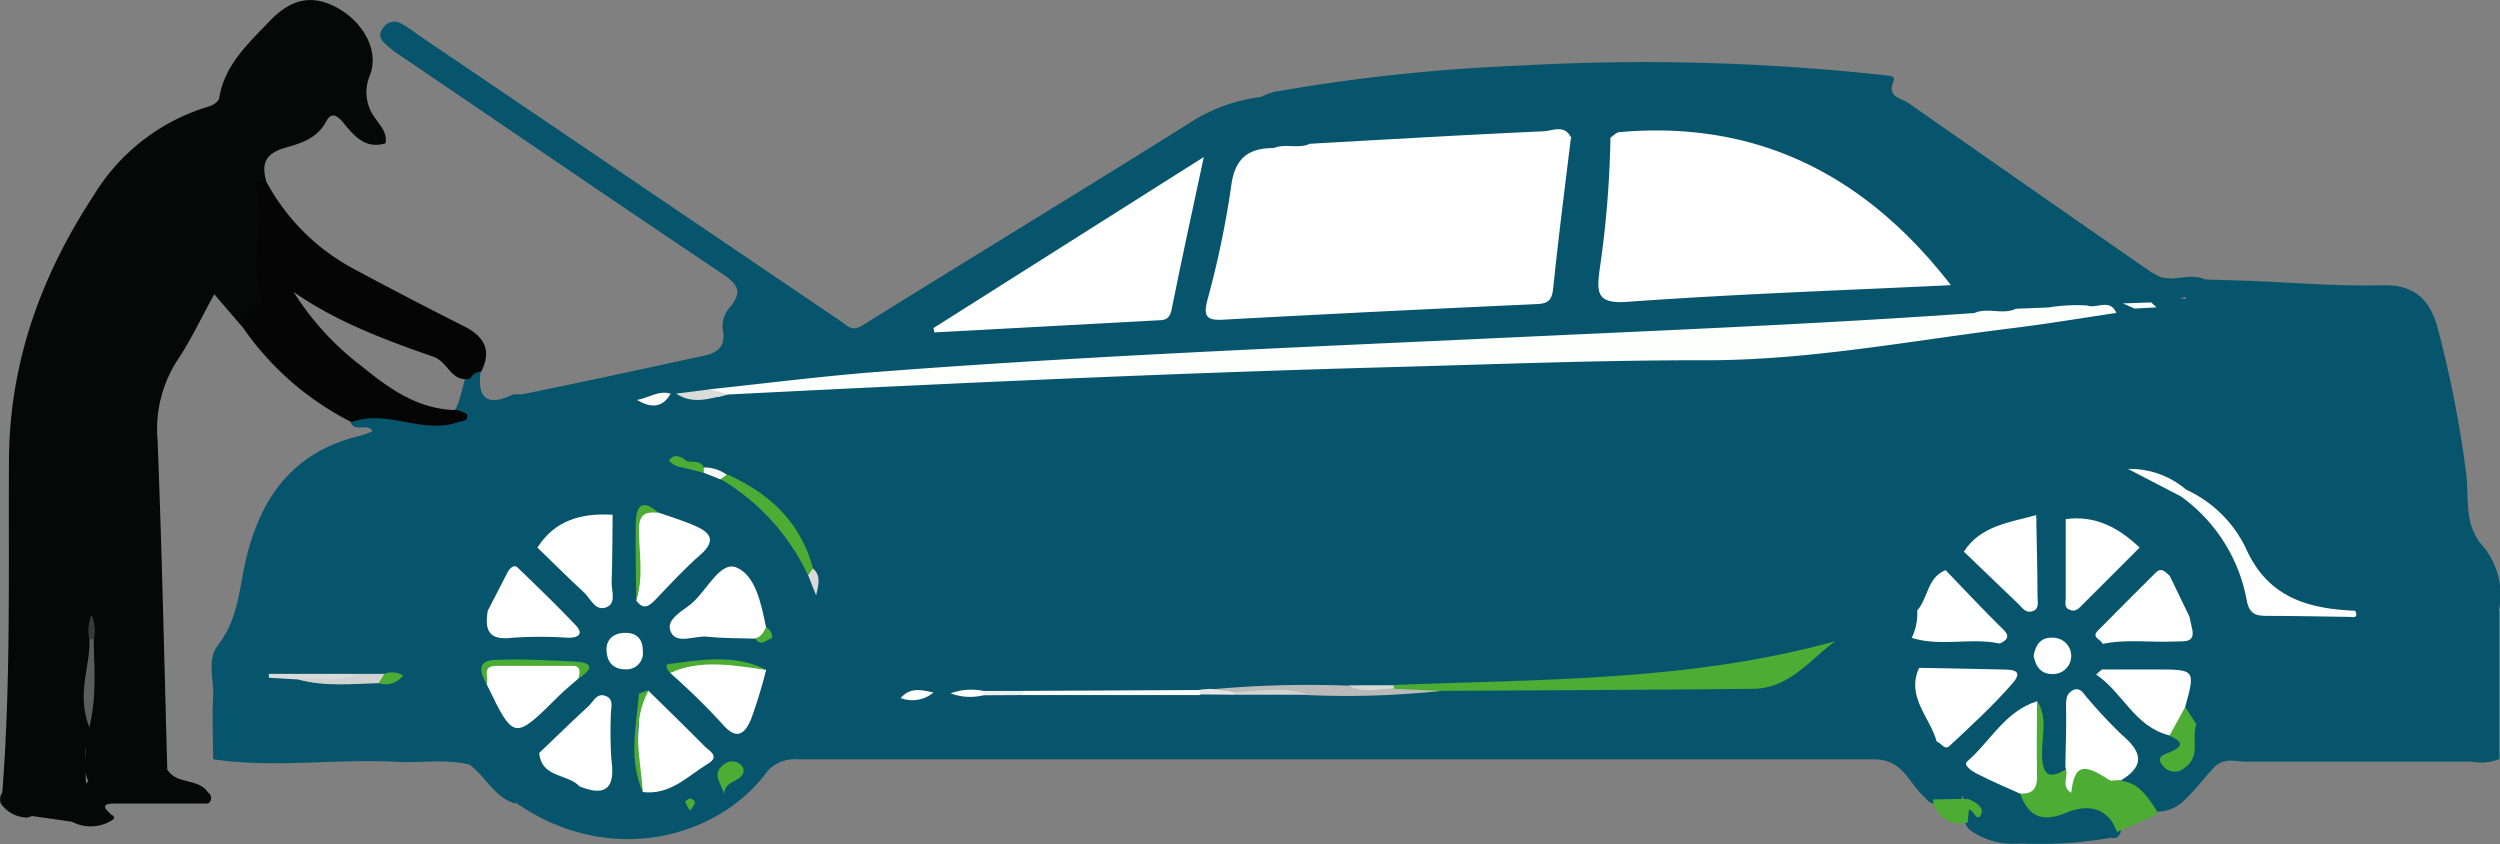 <svg id="Capa_1" data-name="Capa 1" xmlns="http://www.w3.org/2000/svg" viewBox="0 0 228.65 77.21"><rect x="0" y="0" width="228.65" height="77.21" fill="#808080" stroke="none"/><defs><style>.cls-1{fill:#07556c;}.cls-2{fill:#fdfffd;}.cls-3{fill:#4cac33;}.cls-4{fill:#fff;}.cls-5{fill:#b9bab9;}.cls-6{fill:#d0d2d2;}.cls-7{fill:#dadada;}.cls-8{fill:#d2d3d3;}.cls-9{fill:#dadcdb;}.cls-10{fill:#d6d7d7;}.cls-11{fill:#eef0ef;}.cls-12{fill:#e5e7e6;}.cls-13{fill:#f5f6f6;}.cls-14{fill:#d9d9d9;}.cls-15{fill:#060808;}.cls-16{fill:#050505;}.cls-17{fill:#5b5c5b;}.cls-18{fill:#383a39;}</style></defs><title>cars</title><path class="cls-1" d="M70.25,70.45a3.45,3.45,0,0,1,2.77-1q49.2,0,98.38,0c2.72,0,3.18,2.26,4.67,3.5a1.45,1.45,0,0,0,1,.62,3.9,3.9,0,0,0,2.29-.23c.66-2.22.08-3.77-2-5.27-.36-.26-1.2-.4-.19-1-.12-2.15-1.5-4-1.66-6.11a.9.9,0,0,0-.94-.15c0-.41.42-.16.6-.29.86-.64.28-1.19-.15-1.69-1.09-1.27-.64-2.14.66-2.83,1.17-1,1.34-2.66,2.63-3.54A12.84,12.84,0,0,0,180,50.78c1.6-2.12,4.24-2.29,6.39-3.38.62-.51,1.43-1,.66-2,.78.66.77,1.91,1.79,2.36a17,17,0,0,1,6.71,2.51c1,.66,3.33.1,2.52,2.57.41,1.41.66,2.91,2.11,3.73.4.11.87-.22,1,.69a16.92,16.92,0,0,1-.45,6.65,3.24,3.24,0,0,0,0,2.52,4.92,4.92,0,0,0,.51.69,3.86,3.86,0,0,0,3.71,1.9c6.66,0,13.31,0,20,0,2.73,0,3.08-.44,3.1-3.23,0-2.51,0-5,0-7.52,0-.84-.2-1.75.5-2.46a6.93,6.93,0,0,0-1.58-6c-1.72-2-1.08-4.61-1.47-6.93a103.19,103.19,0,0,0-2.62-13.14c-.8-2.59-2.25-3.72-5.08-3.65-4,.1-8.1-.25-12.16-.41-.91.95-2.06.34-3.1.46s-2.06-.4-2.75.7c.13-.33-.26.46,0,.27.05,0,.18.24.13.23a8.77,8.77,0,0,0-2.93.19,12.48,12.48,0,0,0-1.92.26,7.66,7.66,0,0,1-2.13.24c-9.54,1.3-19.06,2.7-28.62,3.81a18.75,18.75,0,0,1-2.59.24c-10.33-.29-20.64.53-31,.63-11.53.11-23.06.66-34.58,1.08-6.66.24-13.33.64-20,1.1-3,.2-6,.29-9.06.51a11.16,11.16,0,0,1-4.94.33,2.76,2.76,0,0,0-.76,0c-1.08.41-2.15,1-3.33.29a4.36,4.36,0,0,0-4.38-.56c-1.66.67-3.67.42-5.2,1.28s-.28-.83-.81-.65a2,2,0,0,0-.77,0c-2.3,1.09-3.27.39-2.94-2.13-.55-.41-.94-.16-1.29.3-.38,1-.49,2.08-.95,3.06-1,1.43-2.46,1.13-3.87.82-2-.42-4-1-5.78.5.39.94,1.5,0,2,.79a5.87,5.87,0,0,1-1,.39c-7,1.62-9.81,6.69-10.94,13.14-.38,2.13-.76,4.18-2.16,6-1.1,1.41-.38,3.18-.48,4.78-.1,1.89,0,3.8,0,5.7,5.58.84,11.18-.07,16.76.24,2.24.13,4.49-.3,6.7.26,1.48,1.09,2.27,3,4.17,3.55.79-.8,1.32-.15,2,.28a13.42,13.42,0,0,0,11.62,1.9c.79-.22,1.77-.5,1.4-1.41-.28-.69-.53-2.06-1.93-1.64-1.81.54-3.61-.38-5.42,0a1.34,1.34,0,0,1-1.7-.83c-.81-1.46-2.83-1.55-3.54-3.13a2.06,2.06,0,0,0-1.13-1c-.85-.21-1.81.86-2.6-.25-1-1.42-2-3.09-2-4.65,0-2.21-1.17-4.78,1-6.7a8,8,0,0,0,2-3.65c-.29-2.18,1.81-1.49,2.7-2.24,1.78-1.8,4.2-2.22,6.47-3,.37.31-.18-1.25.58-.27.41.54,1,.27,1.35-.08,1.61-1.43,3.36-.92,4.77,0a4.11,4.11,0,0,0,4,.7c-.23.83-1.27,1.12-.57,1.84s1.11,2,2,2.31c2.26.88,1.72,2.94,2.18,4.56a2.86,2.86,0,0,1,0,1.78c-.09.22-.16.44-.24.67a2.54,2.54,0,0,0,0,1.76c.77,2.14.17,3.94-1.21,5.7S68.16,70.06,70.25,70.45Z"/><path class="cls-1" d="M61.34,36l.49,0c1.21.56,2.39-.25,3.6,0,7.82-.87,15.69-1.26,23.54-1.82,8.12-.57,16.27-.79,24.39-1.39,4.07-.3,8.15-.4,12.21-.52C135,32,144.46,31.41,153.89,31c8.65-.4,17.34-.49,26-1.64a9.22,9.22,0,0,1,4.54-.44,13.83,13.83,0,0,0,2.94-.22c1.21-.46,2.51-.18,3.74-.44,1-.09,2,0,3-.06a16.87,16.87,0,0,1,2.55-.29c1.06-.39,2.24-.26,3.25-.82,1.28-.79,2.63-.34,4-.31.7,0,2.11.74,1.76-1.1l-4-.12c-1.52-.73-3.3.55-4.76-.61l0,0a16.4,16.4,0,0,1-3.05-.37c-.23,1.64-1.74,1-2.51,1.12a64.79,64.79,0,0,1-9.76,1.1c-1.6,0-2.43-1.1-3.74-1.33-5.45-.29-10.89.33-16.31.64-4.14.24-8.31-.07-12.43.57-1.74.27-1.94-.82-1.86-2.26.21-3.7,1.14-7.36.65-11.1-.28-.86-.83-1.84-1.74-1.33s-.32,1.77-.55,2.3c-.31-2.37-.41-2.44-2.41-1.36-1.09,3.15-1,6.47-1.39,9.72-.48,4.15-.66,4.55-4.84,4.69-4.66.17-9.32.34-14,.6-2.85.16-5.7.09-8.54.45s-3.27-.19-2.69-2.91,1.11-5.25,1.59-7.89c.32-1.8,1.09-3.07,3-3.4a7.81,7.81,0,0,1,3.29-.39,7.78,7.78,0,0,0,2.4-.28c.79-.42,1.66-1,1.18-1.94-.38-.76-1.4-.63-2.13-.38-1.55.53-3.16,0-4.55.18.46-.47,1.53.27,2.29-.68-1.14-.76-1.84-2-3.43-1.84a15.4,15.4,0,0,0-6.71,2.47c-9.9,6.2-19.88,12.26-29.8,18.44-1,.6-1.36,0-2-.41L38.16,3.13a11.15,11.15,0,0,0-1.52-1,1.2,1.2,0,0,0-1.6.42c-.53.67-.16,1.15.29,1.56A12,12,0,0,0,36.8,5.21C46.54,11.82,56.25,18.46,66,25c1.4.93,2,1.63.76,3.1a2.65,2.65,0,0,0-.67,1.9c.46,2.3-1.17,2.42-2.63,2.73C58.24,33.87,53,35,47.72,36.07L47,37.76c2-1.24,4.09-.7,6-1.64a5.34,5.34,0,0,1,5.31.46A4.33,4.33,0,0,0,61.34,36Z"/><path class="cls-1" d="M143.68,12.56c1.06.4,1.06.4,1.79,2.7-.17-1,1.23-1.25.75-2.62-.35-1,.69.09,1.07-.07,3.28.19,6.56.43,9.83.62,6.74.41,11.57,4.24,16.24,8.48,1.66,1.51,3,3.39,5.07,4.41.5,1.05.94,1.37,2.43,1.4,3.58.06,7-.79,10.47-1.1.92-.08,1.9-1.14,2.73.61.15-1-.69-1.3-.17-2,1,1.23,2,.92,3,0q-11.19-7.77-22.35-15.57c-.63-.45-2-.51-1.35-2,.21-.53-.52-.5-.92-.55A202,202,0,0,0,139,6,167.6,167.6,0,0,0,116.5,8.41a7.61,7.61,0,0,0-1.17.45c1.22.2,1.5,1.73,2.94,1.87-1,.5-2.24,0-2.94,1.13,2.29-.29,4.44.51,6.8-.17,1.58-.45,0,.83.1,1.31a2,2,0,0,0,1.84.76C130.6,13.16,137.15,13,143.68,12.56Z"/><path class="cls-1" d="M177,67.26l-1.29-.72c1.58,2,3.55,3.75,3.86,6.49a1.46,1.46,0,0,0,.43.46c1.32.52-.36.42-.16.71a1.63,1.63,0,0,0-.12,1,1.67,1.67,0,0,0,.36.65,6.78,6.78,0,0,0,4.71,1.29,37.5,37.5,0,0,0,8.33-.53c.5.16.7-.15.85-.54-.74-2.29-2.05-3.1-4.78-2.42-1.77.44-3,.19-4.06-1.3a4.13,4.13,0,0,0-.42-.31c-1.15-.84-3.77-1.3-3.38-2.27a6.61,6.61,0,0,1,4.66-4.2c.39,1.28,0,2.59.25,3.87.26,1.6,1,2.4,2.64,1.41,1.1-1.34.55-3,.71-4.45.06-.51,0-1.13.52-1.35s.94.29,1.31.63c.56.52,1.05,1.14,1.65,1.61a2.87,2.87,0,0,1,.94,4,11.09,11.09,0,0,0,3.27,2.94,3.41,3.41,0,0,0,2.45-1c1-.92,1.8-2,2.73-3s2-.56,3-.57c6.86,0,13.72,0,20.58,0a4.73,4.73,0,0,0,2.55-.23l0-13.56c-1.21-.48-1,.39-1,1.06,0,3.12-.06,6.24,0,9.36.05,1.55-.46,2.13-2.07,2.11-7-.06-14-.17-21,.07-2,.07-2-2-3.48-2.18-1.33.78.09,3.12-2.35,3.54,1.08-1.12,2.26-2.26,0-2.87-2.14-1.11-3.37-3.16-5.25-4.73,5.1-1.37,6.5-.76,6.23,2.56.22.74.29,1.61,1.41,1.5.41-3,1.68-6,.9-9.17-.07-.27.45-1,0-1.29-.65-.42-.94.59-1.55.61a2.06,2.06,0,0,0-.34,1c-.25,1-1.1.88-1.83.89-1.59,0-3.19.07-4.77,0-.28-.09-.49-.35-.29-.55,1.71-1.77,3.18-3.81,5.44-5,.39-.45,1.9-.69.56-1.5-.94-.58-1.78-2-3.28-1.1-1.54.19-2.25,1.51-3.29,2.4-.77.65-1.31,2.2-2.29,1.81s-.43-2-.56-3.07c-.15-1.26.33-2.63-.66-3.74-.79-1.21-1.57-2.42-2.61-4-.38,1.64,1.57,2.68-.07,3.67-1.28,2.4-.07,5.09-.87,7.74-2.31-1.05-3.17-3.92-5.77-4.4L178,52.15c-.15,1.89,1.72,2.39,2.5,3.63.52.84,2.08,1.07,1.54,2.55-2.06-.34-4.18.76-6.19-.32-.2-.72.25-1.57-.45-2.18-2,.77-2.36,1.66-1.15,3.15.5.61,1.69,1-.16,1.36-.33,0-.34,1.06-.13,1.09a4.39,4.39,0,0,0,1.54-.35c2.11,1.27,4.55.1,7,.89A16.51,16.51,0,0,1,177,67.26Z"/><path class="cls-1" d="M70.25,70.45a2.27,2.27,0,0,1-1.14-3.67c2.15-2.23,2.57-4.41,1.31-7.12-.15-.31.14-.82.22-1.24-.59-.37-1.3-.24-1.93-.47a46.65,46.65,0,0,0-5.15-.18c-1.19-.07-1.33-.58-.58-1.45.22-.27-.09,0,.18-.18,1.38-1.08,2.22-3.52,4.08-3.11,1.63.36,1.76,2.74,2.45,4.28a3,3,0,0,0,1,1.11c1.89-.51-.73-2.05.62-2.68-1.53-.9.5-3.71-2.3-4.08-1.22-.16-1.36-1.9-2.44-2.69-.65-.48,1.23.05,1.22-1-.64-.46-1-1.84-2.4-.8-.7.53-1.15-.09-1.71-.59-2.19-2-4.39-1.89-6.48.08-.48-.34,0-.76-.11-1.14-.19-.78-.68-1.39-1.45-1-1.05.48-.29,1.06.12,1.6a2.9,2.9,0,0,1,.28,1c-1.31,2.22-.05,4.77-.94,7.28a13.54,13.54,0,0,1-3.31-2.81c-.72-.76-1.39-1.57-2.59-1.47-1.35-.59-2.25.36-3.13,1.05-.55.44-.14.88.47,1,2.1,1.27,3.24,3.5,5.33,5-3.53,1.34-5.78.9-7.21-1.26-1-.56-1.39.4-1.4.85-.1,3.57-.69,7.27,1.68,10.43.65.87,1.5,2,2.78,1.13,1-.7,1.1.49,1.68.59,2.09-.11,2.8-2.09,4.22-3.12.45-.33.8-1.08,1.5-.68.49.29.31.94.33,1.44a15.85,15.85,0,0,0,0,2.07c.32,2-.35,3.12-2.39,3.35-1.47.41-1.43.94,0,1.06,2.67.23,5.35.6,8.12,0,.16.54-2.17,2.52,1.35,1.32-5.06,1.44-9.45,2.37-13.22-1.59-.19-.2-2-1.42-2.1.68C55.76,79.38,65.8,76.66,70.25,70.45Z"/><path class="cls-2" d="M187.37,28.12l-3,.12c-1.22.58-2.57-.15-3.8.39-14.17,1-28.37,1.58-42.56,2.24-19.2.9-38.42,1.66-57.59,3.13-5.17.39-10.33,1.06-15.49,1.6.27,1.17,1.06.53,1.67.48,19.91-1,39.83-1.93,59.76-2.48,9.88-.26,19.76-.67,29.65-.65,9.48,0,18.73-1.79,28.07-2.94,3.16-.39,6.32-.92,9.48-1.39-.6-1.37-1.8-.35-2.66-.68A15.64,15.64,0,0,0,187.37,28.12Z"/><path class="cls-3" d="M131.72,63.19c9.52-.06,19-.09,28.56-.19,3.31,0,5.21-2.6,7.55-4.35-13.26,3.67-26.85,3.46-40.38,4-.17.33-.07.55.28.66A16.66,16.66,0,0,0,131.72,63.19Z"/><path class="cls-4" d="M53,71.92c2.48,1,3.27.09,2.92-2.43a38.46,38.46,0,0,1-.05-4.16c0-.57.29-1.32-.39-1.64-.86-.41-1.19.46-1.66.9-1.52,1.4-3,2.84-4.5,4.27C49.51,71.16,51.93,70.75,53,71.92Z"/><path class="cls-4" d="M49.15,50.08c1.42,1.37,2.81,2.77,4.26,4.1.6.55,1,1.72,2,1.38s.51-1.5.53-2.31c.07-2,.07-4.11.09-6.17C53.19,46.91,50.76,47.56,49.15,50.08Z"/><path class="cls-4" d="M179.61,50.45l5,4.8c.36.35.66.86,1.29.65s.46-.84.45-1.31c0-2.5-.08-5-.12-7.48C183.82,47.79,181.18,48.05,179.61,50.45Z"/><path class="cls-4" d="M177.13,67.82c.41.11.71.85,1.19.39,2-1.87,4-3.7,5.76-5.73,1.1-1.26-.17-1.23-1-1.25l-7.56-.15C174.31,63.74,176.52,65.59,177.13,67.82Z"/><path class="cls-4" d="M188.93,47.48c0,2.4,0,4.81,0,7.21,0,.39-.17.89.37,1.09s.8-.11,1.11-.42l5.28-5.28C193.81,48.3,191.67,47.1,188.93,47.48Z"/><path class="cls-4" d="M44.61,55.86c-.29,1.75.07,2.74,2.22,2.47a38.27,38.27,0,0,1,5.14,0c.93,0,1.45-.35.66-1.17-1.71-1.8-3.5-3.53-5.29-5.25-.3-.29-.62,0-.85.3Z"/><path class="cls-4" d="M200.46,57.38l-.22-1c-.59-1.23-1.19-2.47-1.79-3.7-.38-.33-.73-.85-1.28-.31-1.78,1.77-3.55,3.53-5.31,5.32-.63.65.35.78.44,1.2,2.21-.46,4.45-.11,6.67-.22C199.8,58.63,200.85,58.84,200.46,57.38Z"/><path class="cls-4" d="M182.89,58.86c1.16-.52.65-1,0-1.61-1.68-1.67-3.3-3.39-4.94-5.1-1.68.65-1.6,2.55-2.6,3.68a5.16,5.16,0,0,1-.5,2.51C177.51,59.17,180.25,58.29,182.89,58.86Z"/><path class="cls-4" d="M215.41,55.86c-4.32-.18-8-1.21-10-5.71A11.23,11.23,0,0,0,200,44.81c-.59-.27-.67,0-.62.53a15,15,0,0,1,6.09,9.48c.25,1.49,1,1.51,2.06,1.51,2.49,0,5,.06,7.46.09C215.46,56.51,215.64,56.35,215.41,55.86Z"/><path class="cls-5" d="M131.72,63.19,127.53,63c-1.4-.35-2.85.15-4.23-.29a97,97,0,0,0-12.64.35c.65.59,1.45.22,2.18.33,2.25.1,4.51-.2,6.75.18A79.25,79.25,0,0,0,131.72,63.19Z"/><path class="cls-3" d="M74.36,52c-1.13-4.25-4-6.91-7.9-8.63a.85.85,0,0,0-.57.44,20.06,20.06,0,0,1,8,8.79C74.39,52.69,74.59,52.53,74.36,52Z"/><path class="cls-2" d="M109.72,63.11l-16.14.08c-.18.09-.24.17-.18.25s.12.13.18.13l16.13,0c.18-.1.24-.19.18-.29S109.78,63.11,109.72,63.11Z"/><path class="cls-6" d="M27.23,62.14c2.44.68,4.93.41,7.41.34.42-.13.69-.36.51-.85H32.59C30.84,62.22,29,61.31,27.23,62.14Z"/><path class="cls-3" d="M176.79,73.12a2,2,0,0,0,.07.43,2.54,2.54,0,0,0,3.1,1.68l.12-1.17c.27-.39.34-.75-.16-1a.82.82,0,0,1-.38,0Z"/><path class="cls-4" d="M199.35,45.34l.62-.53a7.86,7.86,0,0,0-5.34-1.92Z"/><path class="cls-7" d="M27.23,62.14c1.76-.37,3.64.41,5.36-.51h-8l0,.36Z"/><path class="cls-8" d="M119.59,63.54c-2.24-.82-4.53-.27-6.8-.25l0,.25Z"/><path class="cls-9" d="M66.62,36.08,65,35.6,61.83,36C63.42,37.06,65,36.41,66.62,36.08Z"/><path class="cls-4" d="M85.37,63.34c-1.25-.29-2.13-.45-3,.5A3,3,0,0,0,85.37,63.34Z"/><path class="cls-4" d="M61.34,36c-1.12-.32-2.05.41-3.08.58C59.46,37.28,60.55,37.4,61.34,36Z"/><path class="cls-10" d="M123.3,62.68c1.36.76,2.81.3,4.22.29a1,1,0,0,1-.07-.3Z"/><path class="cls-3" d="M35.15,61.63l-.51.85a2,2,0,0,0,2.23-.7A1.94,1.94,0,0,0,35.15,61.63Z"/><path class="cls-11" d="M93.58,63.57v-.38H89.94c-.18.08-.24.17-.18.26s.11.14.18.14Z"/><path class="cls-12" d="M112.84,63.54l0-.25L110.66,63l-.94.08a2,2,0,0,0,0,.43Z"/><path class="cls-4" d="M89.94,63.59v-.4a5.53,5.53,0,0,0-3,.22A5.07,5.07,0,0,0,89.94,63.59Z"/><path class="cls-2" d="M194.15,27.75l1.08.47,2-.11-.48-.45Z"/><path class="cls-13" d="M65.89,43.85l.57-.44a3.53,3.53,0,0,0-2.06-.66c-.16.11-.21.22-.16.33s.11.17.16.17Z"/><path class="cls-14" d="M74.36,52l-.45.6.73,1.85C74.9,53.37,75.08,52.63,74.36,52Z"/><path class="cls-3" d="M62.85,42.2c-.52-.43-1.13-.77-1.64-.13-.09.12.62.66,1.16.67C62.52,42.55,62.85,42.52,62.85,42.2Z"/><path class="cls-3" d="M62.85,42.2l-.48.54,2,.51c0-.17,0-.33,0-.5C64.06,42.08,63.4,42.29,62.85,42.2Z"/><path class="cls-15" d="M2.91,74.63l3.56.51C9,75.38,9,75.38,8,72.31c-.35-1.3,0-2.67-.24-4,.33,1.08-.31,2.31.45,3.33a17.73,17.73,0,0,0,7.09-1.29c-.28-10-.49-20.09-.89-30.12a11.57,11.57,0,0,1,1.84-7.32c1.23-1.84,2.17-3.87,3.35-6l2.53,2.95a3.89,3.89,0,0,0,2.09-4.5c-.49-2.86.06-5.78.16-8.67-.45-1.58-.27-2.59,1.66-3.16,1.36-.4,2.94-.81,3.78-2.4.59-1.13,1.25-.31,1.76.31.95,1.17,2,2.2,3.69,1.66.14-1-.47-1.56-.87-2.18a3.93,3.93,0,0,1-.58-4c.92-2.32-.66-5.07-3.25-6.35C28.24-.59,26.37.11,24.6,2c-2,2.07-4.08,4-4.56,7-.05.3-.58.64-.95.74A18.48,18.48,0,0,0,8.62,17.79C3.8,25.12.87,33.08.82,42.06.76,52.2,1,62.35.21,72.48a1.13,1.13,0,0,0-.14,1,3,3,0,0,0,2.15,1.28A1.06,1.06,0,0,0,2.91,74.63Z"/><path class="cls-16" d="M24.4,16.69c-.53-.08-1.26-.56-.93.67.84,3.19-.73,6.46.39,9.68.45,1.33-2,1.33-1.71,2.82a26.69,26.69,0,0,0,10,8.75c3.25-1.23,6.49,1.16,9.75,0,.38-.13.93-.06.83-.64,0-.19-.54-.31-.82-.46-3.57,0-6.24-1.9-8.81-4a25.63,25.63,0,0,1-6.24-6.8c3.93,2.73,8.35,4.38,12.79,5.92,1.33.46,1.64,2.4,3.36,2a1.06,1.06,0,0,1,1-.63c1-2,.27-3.23-1.59-4.17q-5.06-2.55-10.05-5.23A19.48,19.48,0,0,1,24.4,16.69Z"/><path class="cls-15" d="M10.23,74.56c-.55-.53-1.19-1.07.29-1.07,2.83,0,5.67,0,8.51,0a.59.59,0,0,0,0-1c-.87-1.36-2.89-.69-3.73-2.12a17.67,17.67,0,0,0-7.13,1c-.42.26-.52.85-1,1,.37.83.75,1.65,1.15,2.53l-1.82.21a3.68,3.68,0,0,0,3.7-.06c.19-.1.27-.2.22-.33S10.29,74.56,10.23,74.56Z"/><path class="cls-17" d="M8.17,58.46c.14,2.47-1.23,4.92,0,8.07.73-3.09.42-5.58.4-8.06C8.45,58.19,8.31,58.18,8.17,58.46Z"/><path class="cls-18" d="M8.17,58.46h.2l.21,0a3.59,3.59,0,0,0-.2-2.21A3.56,3.56,0,0,0,8.17,58.46Z"/><path class="cls-4" d="M143.68,12.56c-.61-1.21-1.7-.58-2.53-.55-6.31.28-12.62.65-18.92,1l-2.42.14c-1.06.49-2.24-.05-3.31.39-2.42,0-3.6,1-3.91,3.59a85.58,85.58,0,0,1-2.17,10.34c-.34,1.39-.13,1.85,1.38,1.77q14.42-.78,28.82-1.43c1.17-.06,1.34-.55,1.45-1.58C142.54,21.66,143.13,17.11,143.68,12.56Z"/><path class="cls-4" d="M178.43,26.08c-7.67-9.91-17.52-15.11-30.28-14-.3,0-.58.33-.86.51a93.46,93.46,0,0,1-1,12.16c-.25,2-.25,3.05,2.5,2.86C158.66,26.89,168.55,26.56,178.43,26.08Z"/><path class="cls-4" d="M85.46,30.4q10.28-.55,20.55-1.11c.71,0,1-.26,1.15-1,.9-4.51,1.89-9,2.94-13.93L85.38,30Z"/><path class="cls-3" d="M197.24,74.52a1.9,1.9,0,0,0,0-.41c-.83-1.2-1.57-2.5-3.23-2.69a1.14,1.14,0,0,0-1-.29c-1,.17-1.95.84-3,.5-.55-.26-.6-1-1.1-1.24-1.51.89-2.09.5-2.14-1.28s.55-3.39-.44-5c-.89,1-.76,2.25-.73,3.43a11.23,11.23,0,0,1-.87,5c.81,2.14,2,2.73,4.32,1.77,1.74-.73,3.74-.59,4.56,1.78Z"/><path class="cls-4" d="M188.9,70.21c.35.72-.46,1.76.54,2.29.87-1.77,2.28-1.4,3.67-1.1l.94-.07c2.26-1.39,1.72-2.67,0-4.14a44.66,44.66,0,0,1-3.11-3.32c-.39-.41-.71-1.16-1.46-.68-.53.33-.51.89-.52,1.46C189,66.5,188.92,68.36,188.9,70.21Z"/><path class="cls-4" d="M199.86,64.66c.93-3.42.93-3.43-2.69-3.43l-4.9,0c-.06,0-.13.1-.56.46,2.47,1.67,3.51,4.78,6.71,5.57C199.53,66.76,199.53,65.62,199.86,64.66Z"/><path class="cls-4" d="M184.72,72.57c1.25.1,1.63-.51,1.59-1.71-.06-2.24,0-4.48,0-6.72-2.93.9-4.27,3.67-6.4,5.51-.37.32.42.87.83,1.08C182.05,71.39,183.4,72,184.72,72.57Z"/><path class="cls-3" d="M199.86,64.66l-1.44,2.63c1,.45,1.51.88.08,1.48-.49.21-1.4.44-.71,1.24a1.37,1.37,0,0,0,2,.23c1.56-1.09.6-2.72,1.09-4Z"/><path class="cls-4" d="M186,60c.18.87.58,1.67,1.78,1.65a1.66,1.66,0,0,0,.25-3.3C186.89,58.18,186.2,58.71,186,60Z"/><path class="cls-3" d="M179.92,73.05c.05.33.11.67.16,1,.45,0,.72,1.21,1.09.48S180.63,73.32,179.92,73.05Z"/><path class="cls-4" d="M70.06,57.37c-.43-2.1-.94-4.74-2.71-5.47-1.45-.6-2.65,2-4,3.21-.83.76-2.53,1.49-2,2.68s2.18.32,3.32.44c1.46.16,2.94.13,4.41.18C69.88,58.51,70.31,58.25,70.06,57.37Z"/><path class="cls-4" d="M58.79,72.44c2.52.31,4.14-1.49,6-2.62,1.08-.66.06-1.15-.34-1.56-1.7-1.72-3.44-3.41-5.16-5.1-.34.1-.75.29-.76.62C58.47,66.67,58,69.58,58.79,72.44Z"/><path class="cls-4" d="M58.19,54.92c.68.94,1.21.5,1.81-.13,1.3-1.36,2.58-2.76,4-4,1.65-1.41.89-2.15-.58-2.76-1-.44-2.13-.77-3.2-1.15-1.41-.55-1.81.07-1.83,1.42C58.35,50.52,58.65,52.74,58.19,54.92Z"/><path class="cls-4" d="M44.51,62.58c2.5,5.17,2.49,5.16,6.67,1,.54-.54,1.15-1,1.72-1.52.51-.94,0-1.23-.83-1.28-2.21-.15-4.41,0-6.61,0C44.14,60.78,44.26,61.68,44.51,62.58Z"/><path class="cls-4" d="M61.28,61.54a61.79,61.79,0,0,1,4.77,4.66c1.34,1.6,2.1.88,2.64-.42a43.69,43.69,0,0,0,1.38-4.52C67.12,60.64,64.17,60.05,61.28,61.54Z"/><path class="cls-4" d="M55.47,59.32c0,1.45.82,1.92,1.82,1.9a1.49,1.49,0,0,0,1.5-1.7c0-1-.49-1.62-1.54-1.64S55.51,58.41,55.47,59.32Z"/><path class="cls-3" d="M44.51,62.58c.22-.6-.5-1.69.89-1.68,2.32,0,4.65,0,7,0,.76,0,.63.64.52,1.16,1.14-.77,1.57-1.45-.31-1.55-2.46-.12-4.94-.27-7.4-.15C43.57,60.44,43.93,61.58,44.51,62.58Z"/><path class="cls-3" d="M61.28,61.54c2.89-1.28,5.84-.67,8.79-.28-2.91-1.47-5.94-.9-8.95-.53C60.81,60.77,61,61.3,61.28,61.54Z"/><path class="cls-3" d="M58.19,54.92c.68-2.1.28-4.26.24-6.39,0-1.5.57-1.76,1.79-1.63-1.21-1.07-2-1-2.07.8C58.1,50.11,58.17,52.52,58.19,54.92Z"/><path class="cls-3" d="M58.79,72.44c-.2-3.11-1.12-6.27.53-9.28-.31.11-.88.2-.89.34C58.18,66.49,57.48,69.51,58.79,72.44Z"/><path class="cls-3" d="M66.25,72.68c-.12-1.42,2-1.12,1.73-2.43a1.15,1.15,0,0,0-1.75-.35C65,70.79,66,71.69,66.25,72.68Z"/><path class="cls-3" d="M70.06,57.37c-.23.44-.43.9-1,1,.52.84,1,.14,1.56,0A1,1,0,0,0,70.06,57.37Z"/><path class="cls-3" d="M63.08,73c-.12.1-.44.28-.41.36a3.84,3.84,0,0,0,.45.78,3.37,3.37,0,0,0,.4-.61C63.63,73.29,63.45,73.13,63.08,73Z"/><path class="cls-3" d="M193.11,71.48c-2.59-1.77-3.36-1.56-3.67,1A5.25,5.25,0,0,0,193.11,71.48Z"/></svg>